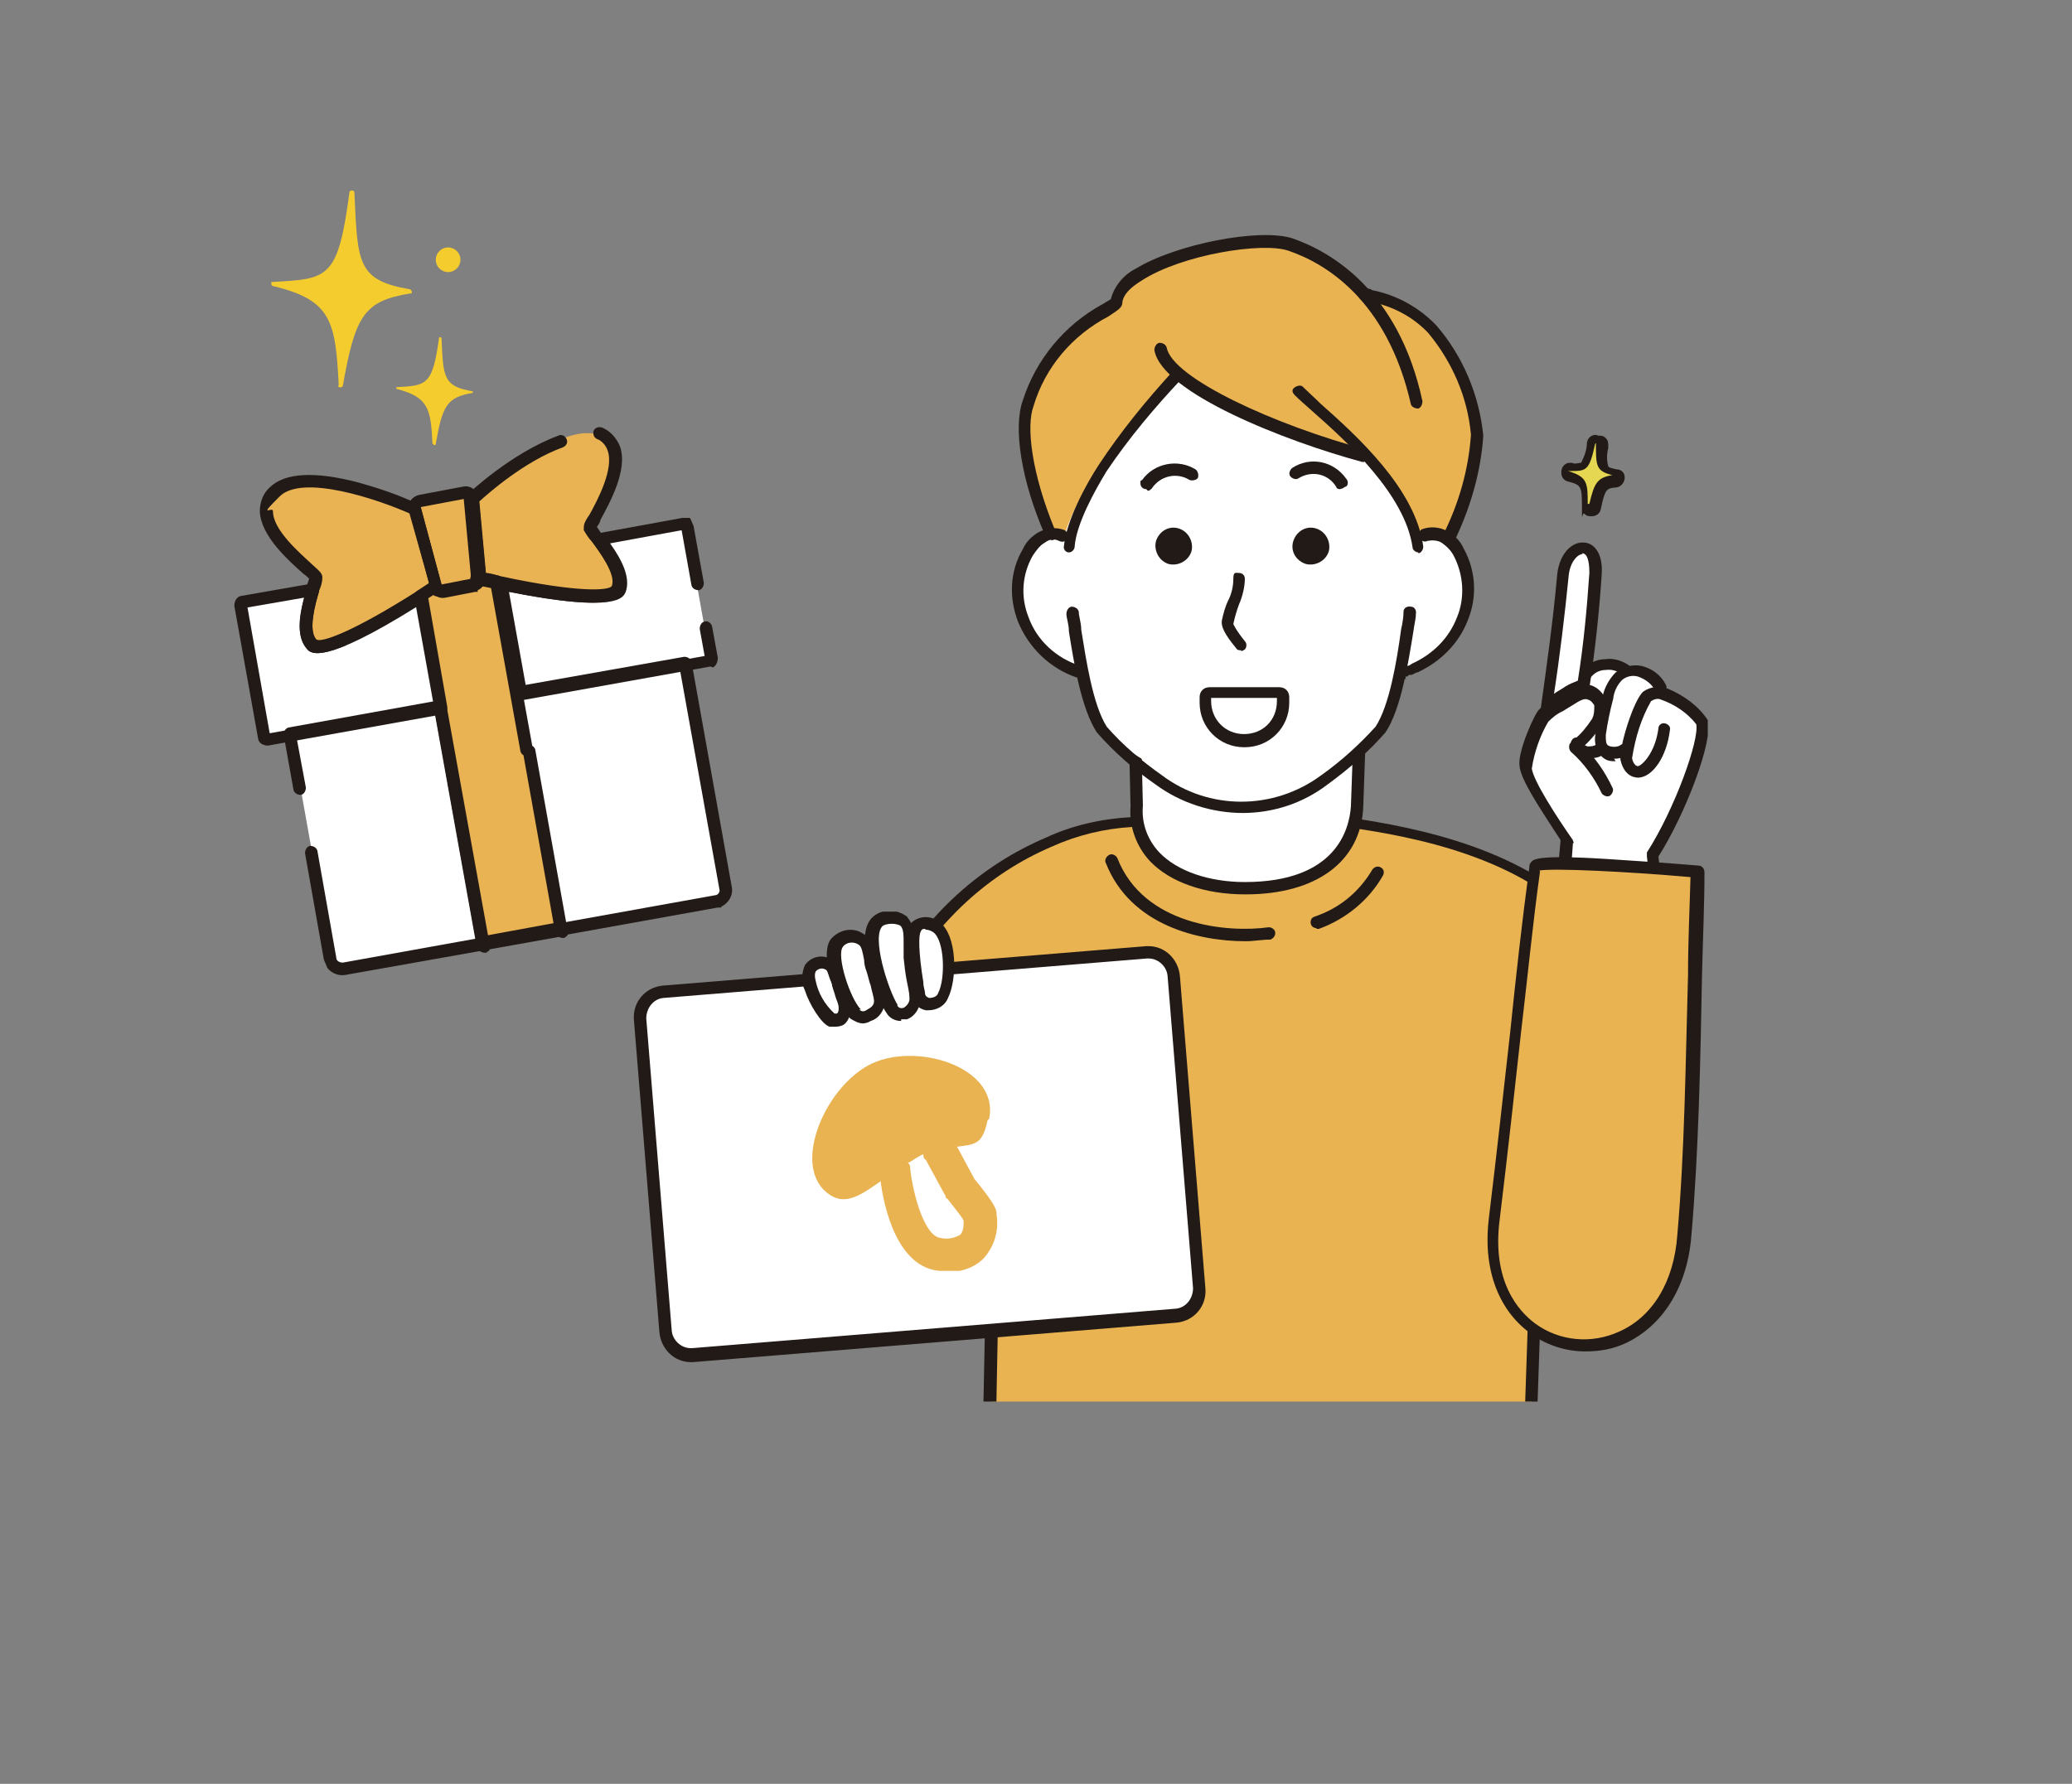 <?xml version="1.0" encoding="UTF-8"?>
<svg id="_レイヤー_1" xmlns="http://www.w3.org/2000/svg" version="1.1" xmlns:xlink="http://www.w3.org/1999/xlink" viewBox="0 0 252 217">
  <rect x="0" y="0" width="252" height="217" fill="#808080" stroke="none"/>
  <!-- Generator: Adobe Illustrator 29.4.0, SVG Export Plug-In . SVG Version: 2.1.0 Build 152)  -->
  <defs>
    <style>
      .st0 {
        fill: #221a17;
      }

      .st1 {
        clip-path: url(#clippath-4);
      }

      .st2 {
        fill: #fff;
      }

      .st3 {
        fill: #e9b252;
      }

      .st4 {
        fill: #eab352;
      }

      .st5 {
        fill: none;
      }

      .st6 {
        clip-path: url(#clippath-1);
      }

      .st7 {
        fill: #f5cc2e;
      }

      .st8 {
        clip-path: url(#clippath-3);
      }

      .st9 {
        fill: #e5d751;
      }

      .st10 {
        clip-path: url(#clippath-2);
      }

      .st11 {
        clip-path: url(#clippath);
      }
    </style>
    <clipPath id="clippath">
      <rect class="st5" y="0" width="252" height="217"/>
    </clipPath>
    <clipPath id="clippath-1">
      <rect class="st5" x="28.6" y="50.6" width="62" height="68.8" transform="translate(-28.5 30) rotate(-23)"/>
    </clipPath>
    <clipPath id="clippath-2">
      <rect class="st5" x="34.3" y="27.3" width="228.4" height="143.2"/>
    </clipPath>
    <clipPath id="clippath-3">
      <rect class="st5" x="103.2" y="28.6" width="104.5" height="164.4"/>
    </clipPath>
    <clipPath id="clippath-4">
      <rect class="st5" x="77" y="110.9" width="69.6" height="54.8"/>
    </clipPath>
  </defs>
  <g class="st11">
    <g id="_イラスト">
      <g id="p_decoration_right">
        <path id="_パス_142" class="st7" d="M41.2,46.9c-.4-7.7-.8-10.4-8-12.1,0,0-.2,0-.2-.3s0-.2.2-.2c6.7-.4,7.9-.3,9.3-10.9,0-.3.6-.3.6,0,.4,8.6.3,10.7,6.8,11.8,0,0,.2.2.2.3s0,.2-.2.2c-5.7.9-6.7,2.8-8.2,11.2,0,.3-.6.3-.6,0h.1Z"/>
        <path id="_パス_143" class="st7" d="M52.6,54c-.2-4.3-.5-5.7-4.4-6.7,0,0,0,0,0-.2,0,0,0,0,0,0,3.7-.2,4.4-.2,5.2-6,0-.2.3,0,.3,0,.2,4.8.2,5.9,3.8,6.5,0,0,0,0,0,.2,0,0,0,0,0,0-3.1.5-3.7,1.5-4.5,6.2,0,.2-.3.2-.3,0h0Z"/>
        <circle id="_楕円形_11" class="st7" cx="54.5" cy="31.6" r="1.5"/>
      </g>
      <g id="_グループ_523">
        <g class="st6">
          <g id="_グループ_522">
            <path id="_パス_1677" class="st2" d="M83.5,80.9l4.9,27.4c0,.8-.4,1.5-1.1,1.6l-18.9,3.4-5.2-28.6-9.5,1.7,5.2,28.6-16.9,3c-.8,0-1.5-.4-1.7-1.2l-4.9-27.4,48.1-8.6h0Z"/>
            <path id="_パス_1678" class="st2" d="M83.5,64.1l2.9,16.2c0,.2,0,.3-.2.3h0l-53.7,9.7c-.2,0-.3,0-.3-.2l-2.9-16.2c0-.2,0-.3.2-.3h0l53.7-9.7c.2,0,.3,0,.3.2h0"/>
            <rect id="_長方形_317" class="st3" x="54.9" y="70.3" width="9.7" height="44.3" transform="translate(-15.4 12) rotate(-10.2)"/>
            <path id="_パス_1679" class="st3" d="M50.6,62.2s-13.2-6-17.1-2.1c-3.9,3.9,4.9,9.8,5,10.3,0,.6-2.3,6.2-.5,8.2s15.2-7.1,15.2-7.1"/>
            <path id="_パス_1680" class="st3" d="M57.6,61s10.4-10.2,15.4-8c5,2.3-1.2,10.9-1.1,11.5s4.3,5,3.4,7.5-16.8-1.3-16.8-1.3"/>
            <path id="_パス_1681" class="st3" d="M57.7,71.6l-3.6.7c-.5,0-.9-.2-1-.7h0l-2.5-9.4c0-.5.2-.9.7-1l5.3-1c.5,0,.9.2,1,.7h0l.9,9.7c0,.5-.2.9-.7,1h0"/>
            <path id="_パス_1682" class="st0" d="M59.1,115.6h-.2l-16.9,3c-1.2.2-2.4-.6-2.6-1.8l-2.3-13c0-.4.2-.8.6-.9.4,0,.8.2.9.6h0l2.3,13c0,.4.4.6.8.6h0l16.1-2.9-4.9-27.3-16.8,3,1.1,5.9c0,.4-.2.8-.6.9-.4,0-.8-.2-.9-.6h0l-1.2-6.7c0-.4.2-.8.6-.9l18.3-3.3c.4,0,.8.2.9.6h0c0,0,5.2,28.8,5.2,28.8,0,.4,0,.7-.5.8"/>
            <path id="_パス_1683" class="st0" d="M87.8,110.4c0,0-.3,0-.5,0h0l-18.9,3.4c-.4,0-.8-.2-.9-.6,0-.4.2-.8.6-.9l18.9-3.4h0c.3,0,.6-.4.5-.7l-4.8-26.7-19.1,3.4c-.3.3-.8.3-1.1,0,0,0-.2-.3-.2-.4h0c0-.5.2-.9.6-1l20.3-3.6c.4,0,.8.2.9.6h0c0,0,4.9,27.4,4.9,27.4.2,1-.4,2-1.3,2.4"/>
            <path id="_パス_1684" class="st0" d="M54,86.9h-.2l-21.2,3.8c-.6,0-1.1-.3-1.2-.8l-2.9-16.2c0-.6.3-1.1.8-1.2l8.6-1.5c.4,0,.8.2.9.6v.3c-.4,1.3-1.4,4.8-.3,5.9.6.4,4.4-.9,12.4-6,.4-.2.8,0,1.1.2,0,0,0,.2,0,.3h0c0,0,2.4,13.7,2.4,13.7,0,.4,0,.7-.5.8M32.8,89.2l20-3.6-2.1-11.8c-11.5,7.2-12.9,5.7-13.4,5.1-1.2-1.4-1-3.7-.3-6.2l-6.9,1.2s2.7,15.3,2.7,15.3ZM32.3,89.3h0"/>
            <path id="_パス_1685" class="st0" d="M86.5,81.1h-.2l-22.9,4.1c-.4,0-.8-.2-.9-.6h0c0,0-2.4-13.5-2.4-13.5,0-.2,0-.5.2-.7s.4-.3.7-.2c9.8,2.1,13.2,1.7,13.5,1.2.6-1.4-1.6-4.3-2.4-5.4-.3-.3-.2-.8.2-1.1,0,0,.2,0,.3,0l10.4-1.9c.3,0,.5,0,.8,0,.2,0,.4.4.5.7h0l1.3,7.2c0,.4-.2.8-.6.9-.4,0-.8-.2-.9-.6l-1.2-6.7-8.7,1.6c1.5,2.1,2.5,4.2,1.9,5.9-.3.7-1,2.6-14.2,0l2.1,11.7,21.7-3.9-.6-3.3c0-.4.2-.8.6-.9s.8.2.9.6h0l.7,3.8c0,.5-.2,1-.6,1.2M85.6,80.2h0ZM83.2,64.4h0Z"/>
            <path id="_パス_1686" class="st0" d="M68.6,113.9h-.2l-9.5,1.7c-.4,0-.8-.2-.9-.6l-7.6-42.3c0-.3,0-.6.3-.8,1.1-.7,1.8-1.2,1.8-1.2.4-.2.8,0,1.1.2,0,0,0,.2,0,.3h0l3.6-.7h0c0-.5.2-.9.6-1h.3s.9.2,2.4.5c.3,0,.5.3.6.6h0c0,0,3.7,20.5,3.7,20.5,0,.4-.2.8-.6.9-.4,0-.8-.2-.9-.6l-3.6-20c-.5,0-.9-.2-1.2-.3-.2.4-.6.7-1.1.8l-3.6.7c-.5,0-1,0-1.3-.4-.2,0-.5.3-.7.5l7.4,41.1,8.7-1.6c.4,0,.8.2.9.6,0,.4,0,.7-.5.9"/>
            <path id="_パス_1687" class="st0" d="M42.1,78.5c-3.8,1.6-4.5.8-4.8.4-1.4-1.6-.8-4.5,0-7.4h0c0-.4.2-.7.3-1.1-.2-.2-.4-.4-.7-.6-1.8-1.6-5.2-4.6-5.3-7.6,0-1.1.4-2.2,1.2-2.9,1.8-1.8,5.5-2,10.8-.6,2.5.7,4.9,1.5,7.2,2.6.2,0,.4.3.4.5l2.5,9.3c0,.3,0,.7-.3.8,0,0-.7.5-1.8,1.2-3,2-6.2,3.8-9.5,5.3M38.8,72c-.4,1.3-1.4,4.8-.3,5.9.6.4,4.4-.9,12.4-6,.6-.4,1-.7,1.3-.9l-2.3-8.5c-3.8-1.7-13.1-4.9-15.9-2.1s-.8,1.1-.8,1.8c0,2.3,3.3,5.1,4.8,6.5.9.8,1.1,1,1.2,1.4v.2c0,.6-.2,1.1-.4,1.6"/>
            <path id="_パス_1688" class="st0" d="M74.9,72.9c-1.4.6-4.9.8-14.4-1.2-1.5-.3-2.4-.5-2.4-.5-.3,0-.6-.3-.6-.7l-.9-9.7c0-.2,0-.5.2-.6.2-.2,5.4-5.1,11.1-7.2.4-.2.8,0,1,.4s0,.8-.4,1h0c-4.7,1.7-9.1,5.6-10.2,6.6l.8,8.7c.4,0,1.1.2,1.8.4,9.8,2.1,13.2,1.7,13.5,1.2.6-1.4-1.6-4.3-2.4-5.4-.4-.4-.7-.9-1-1.4v-.2c0-.4,0-.7.7-1.7,1-1.8,3-5.6,2.2-7.8-.2-.6-.7-1.2-1.3-1.4-.4-.2-.5-.6-.4-1,.2-.4.6-.5,1-.4,1,.4,1.8,1.3,2.2,2.3,1,2.8-1.2,6.8-2.4,9,0,.3-.3.6-.4.8.2.3.4.6.6.9h0c1.1,1.5,3.5,4.7,2.6,6.9-.2.4-.5.8-.9.9"/>
            <path id="_パス_1689" class="st0" d="M58.1,72c0,0-.2,0-.3,0l-3.6.7c-.9.2-1.7-.4-1.9-1.3l-.6-2.2-2-7.1h0c-.2-.9.4-1.7,1.3-1.9h0l5.3-1c.9-.2,1.7.4,1.9,1.3h0l.9,9.6c0,.7-.3,1.4-1,1.7M51.2,61.8l2.5,9.3h0l3.6-.7h0c0,0-.9-9.7-.9-9.7h0l-5.3,1h0M57.5,60.7h0Z"/>
            <path id="_パス_1690" class="st0" d="M59.2,115.9h-.2c-.4,0-.8-.2-.9-.6v-.3c0-.4.2-.8.6-.9.4,0,.8.2.9.6v.3c0,.4,0,.7-.4.8"/>
            <path id="_パス_1691" class="st0" d="M68.7,114.1h-.2c-.4,0-.8-.2-.9-.6v-.3c0-.4.2-.8.6-.9.4,0,.8.2.9.6v.3c0,.4,0,.7-.4.8"/>
            <path id="_パス_1692" class="st0" d="M68.6,113.9h-.2c-.4,0-.8-.2-.9-.6l-3.9-21.8c0-.4.2-.8.6-.9.4,0,.8.2.9.6l3.9,21.8c0,.4,0,.7-.5.8"/>
          </g>
        </g>
      </g>
      <g id="_参加イラスト">
        <g class="st10">
          <g id="_イラスト1">
            <g id="_グループ_570">
              <g class="st8">
                <g id="_グループ_569">
                  <path id="_パス_1986" class="st4" d="M185.6,191.3l1.3-38.5c6,15.6,12-5.7,13.3-13.8,1.7-9.9.3-18.6-7.2-26.9-7.3-7.8-19.4-10.7-29.2-12.1h-26s-17.2,0-28.5,19.2c-16.5,28.2,11.9,16.9,11.9,16.9,0,0-1,43.3-1,56.1"/>
                  <path id="_パス_1987" class="st0" d="M120,193c-.4,0-.7-.3-.7-.7,0-11.6.9-48.3,1-55-3.1,1-12.3,3.8-15.8-.3-2.7-3.1-1.4-9.1,3.9-18.1,4.3-7.6,10.8-13.6,18.8-17,3.2-1.5,6.8-2.3,10.4-2.5h26.1c9.1,1.3,21.9,4,29.7,12.4,7.1,7.6,9.3,16,7.5,27.5,0,.2-3.3,19.2-9.2,19.8-1.6.2-3-.9-4.2-3.2l-1.2,35.3c0,.4-.3.7-.8.7s-.7-.3-.7-.8h0l1.3-38.5c0-.4.3-.7.8-.7s.5.2.6.4c1.3,3.4,2.8,5.2,4,5,3.1-.3,6.7-11.2,7.9-18.6,1.8-11-.3-19.1-7.1-26.3-7.4-8-19.9-10.6-28.7-11.8h-25.9c-3.4.2-6.7,1-9.8,2.4-7.7,3.3-13.9,9.1-18,16.4-4.9,8.2-6.3,13.9-4.1,16.4,1.7,2.1,5.7,1.8,8.7,1.3,2.2-.4,4.4-1,6.4-1.8.3-.2.8,0,1,.4v.3c0,.4-1,43.4-1,56.1s-.3.7-.7.7"/>
                  <path id="_パス_1988" class="st0" d="M151.5,114.5c-5.7,0-14-1.9-17-9.5-.2-.3,0-.8.4-1,.3-.2.8,0,1,.4,3.2,8.2,13.4,9.1,18.4,8.4.4,0,.8.3.8.7s-.3.7-.6.8c-1,0-2,.2-3,.2"/>
                  <path id="_パス_1989" class="st0" d="M160.1,112.9c-.4,0-.7-.3-.7-.7s.2-.6.5-.7c3-1,5.4-3,7-5.7.2-.3.6-.5,1-.3s.5.6.3,1h0c-1.7,3-4.5,5.3-7.8,6.5h-.3"/>
                  <path id="_パス_1990" class="st2" d="M165.2,89.5l-.3,8.6c-.3,7.1-6.5,9.9-13.6,9.9s-13.5-2.9-13.2-10l-.2-8.4"/>
                  <path id="_パス_1991" class="st0" d="M151.4,108.8c-4.9,0-9.1-1.5-11.5-4-1.7-1.8-2.6-4.3-2.4-6.7l-.2-8.4c0-.4.3-.7.7-.8h0c.4,0,.7.3.8.7l.2,8.4h0c-.2,2.2.6,4.2,2,5.7,2.2,2.3,6.1,3.6,10.4,3.6,11.1,0,12.7-6.4,12.9-9.2l.3-8.6c0-.4.3-.7.8-.7s.7.3.7.8h0l-.3,8.6c-.3,6.6-5.7,10.6-14.3,10.6"/>
                  <path id="_パス_1992" class="st2" d="M190.5,101.7c-.3,2.7-.9,6.5-1,9.3,3.7.4,8,.7,11.7,1-.3-5-.3-8-.3-8,2.7-5.4,5-10.2,6.3-16,0-.4-.3-1.1-.3-1.1-1.3-1.4-2.9-2.4-4.5-3.2-1-1.5-2.7-2.3-4.4-2-.5-1-2.7-1.1-4.6,0,.7-4.4,1-8.7,1-13.1-.3-2.6-3.4-2.4-3.9.8-1,7.1-2,16.4-2,16.4-1.6,2.1-2.6,4.5-3,7.1.3,2.5,3.2,5.9,5.2,8.9"/>
                  <path id="_パス_1993" class="st0" d="M188.1,86.8c-.4,0-.7-.3-.7-.7h0c.7-5,1.5-10.7,2-16.3.3-2.5,1.8-3.9,3.2-3.8,1.1,0,2.4,1.1,2.2,3.9-.3,4.6-.8,9.2-1.5,13.8,0,.3-.2.4-.4.5h-.3c-1.4.6-2.8,1.4-4,2.4-.2,0-.3.2-.4.2M192.5,67.4c-.6,0-1.5.9-1.7,2.5-.5,5-1.1,10-1.8,14.5.4-.3,1-.6,1.4-.9.5-.3,1-.5,1.5-.7.7-4.4,1.1-8.7,1.4-13.1,0-1.6-.3-2.4-.9-2.4h0M192.3,84.2h0M192.3,84.2h0"/>
                  <path id="_パス_1994" class="st0" d="M189.5,116.9c-.4,0-.7-.3-.7-.7h0s.4-7.6,1-14c-2.6-4-4.9-7.4-5-9.1-.2-1.8,1.9-6.4,2.4-6.8.6-.6,1.4-1.1,2.2-1.5.3-.2.8-.4,1.2-.7.9-.7,2-1,3-.7.8.3,1.3.9,1.7,1.6.3,1,.2,2-.3,2.9-.6,1-1.5,2.1-2.4,2.9,1.5,1.5,2.6,3.1,3.5,5,.2.3,0,.8-.3,1s-.8,0-1-.3c-.9-1.9-2.2-3.7-3.7-5-.3-.3-.3-.7-.2-1h0c.2-.2.3-.3.5-.5.9-.7,1.6-1.6,2.2-2.5.3-.5.3-1.1.3-1.7-.2-.3-.4-.6-.8-.7-.4-.2-1.1.2-1.7.6-.5.3-1,.6-1.3.8-.7.3-1.3.8-1.8,1.3-1,1.7-1.7,3.7-2,5.7.2,1.5,3.1,6,5,8.7,0,.2.2.3,0,.4-.4,5.3-.8,11.3-1,13.5l10.3-.2c.3-3.9.2-7.7-.3-11.7,0-.2,0-.3,0-.5,3.4-5.3,6.4-13.7,6-15.6-1.1-1.4-2.6-2.4-4.3-3-.4-.2-.9,0-1.2.2-1.2,2.1-1.9,4.4-2.3,6.9,0,.3.3,1,.7,1s2.1-1.5,2.5-4.6c0-.4.4-.7.8-.6s.7.4.6.8c-.4,3.3-2.1,5.7-3.8,5.8-.3,0-1.7,0-2.2-2.1-.3-1.3,1.6-7.5,2.8-8.4.9-.6,2-.7,3-.3,1.9.8,3.7,2.1,4.8,3.8.7,2.5-2.7,11.4-6,16.6.7,5.2.8,10.9.2,12.5,0,.3-.3.4-.7.4l-11.7.2h0v-.3ZM188.1,87.2h0"/>
                  <path id="_パス_1995" class="st0" d="M196.5,92.6c-.5,0-1,0-1.5-.4-.8-.6-1.1-1.7-1-2.6.2-1.7.4-3.2.9-4.8.2-1.1.8-2.2,1.6-3,.9-.7,2-1,3.1-.8,1.3.3,2.4,1.1,3,2.3.2.3,0,.8-.3,1s-.8,0-1-.3c-.4-.8-1.2-1.4-2.1-1.7-.7-.2-1.4,0-1.9.4-.6.6-1,1.4-1.1,2.3-.4,1.5-.7,3-.9,4.4,0,.7,0,1.1.3,1.3.4.2,1,.2,1.4,0,.3-.3.8-.2,1,.2.3.3.2.8-.2,1-.4.3-1,.4-1.5.4"/>
                  <path id="_パス_1996" class="st0" d="M192.9,82.9c-.4,0-.7-.3-.7-.7v-.3c.7-1,1.7-1.7,3-1.7,1-.2,2.2.2,3,.8.3.3.3.7,0,1-.3.3-.7.3-1,0h0c-.5-.4-1.2-.6-1.9-.5-.7,0-1.4.3-1.9,1,0,.3-.3.4-.7.4"/>
                  <path id="_パス_1997" class="st0" d="M193.5,92.3c-.3,0-.5,0-.8,0-.7-.3-1.3-.8-1.6-1.5-.2-.3,0-.8.3-1s.8,0,1,.3c0,.3.3.6.7.7.3,0,.7,0,1-.2s.8,0,1,.3,0,.8-.3,1c-.4.3-1,.3-1.5.4"/>
                  <path id="_パス_1998" class="st4" d="M206.5,106.2s-20.3-1.8-19.8-.5c-1.7,13.8-2.8,26.8-4.9,42.6-2.5,19.2,21.5,21.2,23.2,2.2,1.2-14.5,1.1-30.6,1.6-44.2"/>
                  <path id="_パス_1999" class="st0" d="M192.8,164.4c-2.4,0-4.9-.8-6.8-2.3-3.9-2.9-5.7-8-4.9-14.1,1-8.2,1.8-15.6,2.6-22.7.7-6.8,1.4-13.1,2.3-19.8,0-.2,0-.4.2-.6.3-.4.8-1,10.8-.3,4.8.3,9.6.7,9.6.7.3,0,.7.3.7.8,0,4-.2,8.2-.3,12.6-.2,10.5-.4,21.4-1.3,31.7-.5,6.2-3.5,10.9-8,13-1.5.7-3.1,1-4.9,1M187.3,106c-.9,6.5-1.5,12.8-2.3,19.5-.8,7.2-1.6,14.6-2.6,22.8-1,7.6,2.3,11.2,4.3,12.7,3,2.2,6.9,2.5,10.2,1,4.1-1.8,6.7-6.1,7.1-11.8.9-10.2,1-21.1,1.3-31.6,0-4.2.2-8.1.3-11.9-8-.7-16.6-1.1-18.4-.8"/>
                  <path id="_パス_2000" class="st4" d="M175.6,65.6c.7-1,1.2-2.1,1.7-3.3,1.3-2.8,2-5.8,2.3-8.9,0-1.4-.2-2.7-.4-4-.7-3.1-2.1-6-4.2-8.4-2.1-2.4-5-4.1-8.1-4.7-2.6-3-5.9-5.2-9.7-6.5-4.4-1.5-19.4,1.7-21.7,7.5-.4,1.2-5.3-.2-10.4,11.8-1.1,2.8-.3,8.8,2.7,15.8.7.3,1.5.3,2.3.3,2.6-7.6,7.2-14.4,13.3-19.6,3.1,2.8,6.8,4.9,10.7,6.3,3.9,1.5,7.9,2.4,12.3,3.7,1.1.9,2.2,1.9,3,3,.5.7.9,1.5,1.2,2.4.8,1.7,1.6,3.5,2.3,5.3.7-.7,1.8-1,2.8-.5"/>
                  <path id="_パス_2001" class="st2" d="M170.3,82.2c-.3,2.3-1.1,4.5-2.4,6.5-1.4,2.1-7.5,5.7-11.9,7.2-3,.9-6.2.9-9.2,0-2.7-.6-11.1-4.6-12.6-7.6-1-2.1-1.8-4.3-2.3-6.6-6-.7-8.2-7.7-8.4-9.1-.3-2.3,1.1-9.1,6-7.6,1.7-5.5,5.6-9.6,8.9-14.3,1.3-2,3-3.7,5-5,1.9,1.6,4,3,6.2,4.2,5.1,2.6,10.6,4.3,16.3,4.9,2.8,3.2,5,6.9,6.7,10.7,2.1-1,6.1,1.4,5.7,7.3-.3,4.2-4.3,7.8-8.2,9.3"/>
                  <path id="_パス_2002" class="st0" d="M172.5,67.2c-.3,0-.7-.3-.7-.6-.9-6.4-7.9-12.8-12.1-16.5-.9-.8-1.7-1.5-2.2-2s-.3-.8,0-1,.8-.3,1,0c.5.5,1.3,1.2,2.1,2,4.4,3.9,11.6,10.4,12.5,17.4,0,.4-.3.8-.6.8h0"/>
                  <path id="_パス_2003" class="st0" d="M165.9,56.2h-.2c-9.3-2.5-24.4-8.4-25.3-13.6,0-.4.2-.8.6-.9.4,0,.8.2.9.6.7,3.7,13.1,9.4,24.3,12.4.3,0,.6.5.5.9,0,.3-.3.5-.7.5"/>
                  <path id="_パス_2004" class="st0" d="M130,67.2h0c-.4,0-.7-.4-.6-.8h0c.3-3.1,2.7-7.5,4.2-9.8,2.7-4.1,5.8-7.9,9.1-11.5.3-.3.7-.3,1,0s.3.7,0,1h0c-3.3,3.5-6.4,7.2-9.1,11.2-1.4,2.3-3.7,6.4-3.9,9.2,0,.3-.3.7-.7.7"/>
                  <path id="_パス_2005" class="st0" d="M176.2,66.1c-.4,0-.7-.3-.7-.7s0-.3,0-.3c1.9-3.8,3.1-7.9,3.4-12.2-.4-4.6-2.3-8.9-5.2-12.4-1.9-2-4.4-3.3-7.1-3.8-.3,0-.6-.2-.9-.2-.3,0-.6-.5-.5-.9,0-.3.5-.6.9-.5.3,0,.5,0,.8.2,3,.6,5.7,2.1,7.8,4.3,3.2,3.7,5.2,8.4,5.7,13.4-.3,4.5-1.6,8.9-3.6,13,0,.3-.3.3-.6.3"/>
                  <path id="_パス_2006" class="st0" d="M127.8,65.5c-.3,0-.5-.2-.7-.4-2.9-6.6-3.9-13.1-2.7-16.4,1.6-5,5.1-9.2,9.7-11.7.3-.2.7-.4,1-.6.4-1.6,1.6-3,3-3.7,4.9-3,15.1-5,19.1-3.7,4.6,1.6,12.9,6.3,15.8,19.8,0,.4-.2.8-.5.9-.4,0-.8-.2-.9-.5-2.9-12.8-10.5-17.2-14.9-18.7-3.2-1.1-13,.5-17.8,3.6-1.5.9-2.3,1.8-2.4,2.7,0,.7-.7,1-1.7,1.7-4.4,2.3-7.7,6.2-9.1,10.9-.9,2.4-.3,8.1,2.7,15.3.2.3,0,.8-.3,1h-.3"/>
                  <path id="_パス_2007" class="st0" d="M151.2,98.9c-3.8,0-7.6-1.2-10.7-3.5-2.6-1.8-5-3.9-7.1-6.3-1.9-2.9-2.8-8.5-3.4-12.3,0-.9-.3-1.6-.3-2.1,0-.4.2-.8.6-.9.4,0,.8.2.9.6,0,.6.3,1.3.3,2.2.6,3.7,1.4,9.1,3.1,11.8,2,2.3,4.3,4.2,6.7,5.9,5.7,4.3,13.6,4.3,19.4,0,2.4-1.7,4.6-3.7,6.6-5.9,1.7-2.6,2.6-8.1,3.1-11.8.2-.9.3-1.6.3-2.2,0-.4.4-.7.9-.6.4,0,.7.4.6.9h0c0,.6-.2,1.3-.3,2.1-.6,3.7-1.5,9.5-3.4,12.3-2.1,2.4-4.4,4.4-7,6.3-3,2.3-6.6,3.5-10.4,3.5"/>
                  <path id="_パス_2008" class="st0" d="M171,82.6c-.4,0-.7-.3-.7-.7s.2-.6.4-.7c.3,0,.4-.2.5-.2.2,0,.4-.2.6-.3,2.4-1.1,4.4-3,5.4-5.6,1-2.4.8-5.2-.4-7.5-.3-.6-.9-1.2-1.5-1.6-.5-.3-1.2-.3-1.7-.2-.3.2-.8,0-1-.4-.2-.3,0-.8.3-1,1-.4,2.2-.3,3.1.2.9.5,1.6,1.2,2,2.1,1.5,2.7,1.7,5.9.5,8.8-1.1,2.8-3.3,5-6.1,6.3-.3,0-.5.3-.8.3s-.3,0-.4.2h-.3"/>
                  <path id="_パス_2009" class="st0" d="M131.3,82.4h-.4c-3.2-1.1-5.8-3.6-7.1-6.8-1.1-2.9-1-6.1.6-8.8.4-.9,1.1-1.6,2-2.1,1-.5,2.1-.6,3.1-.2.3.2.5.6.3,1s-.6.5-1,.3c-.6-.3-1.2-.2-1.7.2-.6.3-1.1,1-1.5,1.6-1.3,2.3-1.5,5-.5,7.5,1,2.8,3.4,5,6.3,5.9h.2c.3.2.5.6.4,1,0,.3-.3.4-.7.4"/>
                  <path id="_パス_2010" class="st0" d="M150.9,79.1c-.3,0-.4,0-.6-.3-1.4-1.7-1.8-2.6-1.7-3.3.2-.9.4-1.7.8-2.5s.6-1.7.6-2.6.3-.7.7-.7.7.3.7.7h0c0,1-.3,2.2-.7,3.1-.3.8-.5,1.5-.7,2.4,0,0,.2.6,1.4,2.1.3.3.2.8,0,1,0,0-.3.2-.4.2"/>
                  <path id="_パス_2011" class="st0" d="M139.4,59.5c-.4,0-.7-.3-.7-.7s0-.3.2-.4c1.5-2.1,4.4-2.6,6.5-1.3.3.2.4.7.3,1s-.7.4-1,.3c-1.6-1-3.6-.5-4.6,1-.2.2-.3.3-.5.3"/>
                  <path id="_パス_2012" class="st0" d="M163,59.5c-.2,0-.4,0-.5-.3-1-1.6-3-2-4.6-1-.3.2-.8,0-1-.3-.2-.3,0-.8.3-1,2.2-1.4,5-.8,6.5,1.3.3.3.3.8,0,1-.2,0-.3.2-.4.2"/>
                  <path id="_パス_2013" class="st0" d="M144.9,67.1c.3-1.1-.3-2.4-1.5-2.8s-2.4.3-2.8,1.5c-.3,1.1.3,2.4,1.5,2.8h0c1.1.3,2.4-.3,2.8-1.5"/>
                  <path id="_パス_2014" class="st0" d="M161.6,67.1c.3-1.1-.3-2.4-1.5-2.8s-2.4.3-2.8,1.5.3,2.4,1.5,2.8h0c1.1.3,2.4-.3,2.8-1.5"/>
                  <path id="_パス_2015" class="st2" d="M151.3,90.1h0c-2.6,0-4.7-2.1-4.7-4.7v-.7c0-.3.2-.4.4-.4h8.5c.3,0,.4.2.4.4h0v.7c0,2.6-2.1,4.7-4.7,4.7"/>
                  <path id="_パス_2016" class="st0" d="M151.3,90.9c-3,0-5.4-2.4-5.4-5.4v-.7c0-.7.5-1.2,1.2-1.2h8.5c.7,0,1.2.5,1.2,1.2v.7c0,3-2.4,5.4-5.4,5.4M147.3,84.9v.4c0,2.2,1.7,4,4,4s4-1.7,4-4v-.4h-8Z"/>
                  <path id="_パス_2017" class="st9" d="M193.2,62.1c-.2,0-.3,0-.4-.2,0,0-.2-.3-.2-.4,0-2.4,0-3-1.9-3.5-.3,0-.5-.4-.4-.8,0-.3.3-.4.5-.4h.3c1.7,0,1.8,0,2.4-2.9,0-.3.3-.5.6-.5s.3,0,.4.2c0,0,.2.3.2.4v.3c0,2.5,0,2.8,1.6,3.1.2,0,.3,0,.3.3.2.3,0,.7-.2.9,0,0-.2,0-.3,0-1.5.2-1.7.3-2.4,3,0,.3-.3.5-.6.5"/>
                  <path id="_パス_2018" class="st0" d="M194.1,53.9h0c0,2.8,0,3.4,2,3.9h0c-1.8.3-2.2.9-2.8,3.5h-.2c0-2.5,0-3.3-2.4-4h0c0,0,.3,0,.3,0,1.9,0,2.3,0,3-3.3h0M194.1,52.9c-.5,0-1,.3-1.1,1,0,.8-.3,1.6-.7,2.4-.3,0-.8.2-1.1,0h-.3c-.6,0-1.1.6-1,1.3,0,.4.3.9.9,1,1.5.4,1.6.6,1.6,3s0,.6.3.9c.3.3.5.3.9.3.5,0,1-.3,1.1-.9h0c.5-2.4.7-2.5,1.8-2.6.6,0,1.1-.6,1.1-1.2s-.4-1-1-1c-.9-.2-1-.3-1-.4-.2-.7-.2-1.4,0-2.2v-.3c0-.3,0-.6-.3-.9-.3-.3-.5-.3-.9-.3"/>
                </g>
              </g>
              <g id="_グループ_572">
                <g class="st1">
                  <g id="_グループ_571">
                    <path id="_パス_2019" class="st2" d="M84,164.9c-1.6,0-3-1.2-3-2.8l-3.1-38c-.2-1.7,1.1-3.2,2.8-3.3l58.8-4.8h.3c1.6,0,3,1.2,3,2.8l3.1,38c.2,1.7-1.1,3.2-2.8,3.3l-58.8,4.8h-.3"/>
                    <path id="_パス_2020" class="st0" d="M139.7,116.6c1.2,0,2.2,1,2.3,2.1l3.1,38c0,1.3-.9,2.4-2.1,2.5h0l-58.8,4.8h-.2c-1.2,0-2.2-1-2.3-2.1l-3.1-38c0-1.3.9-2.4,2.1-2.5l58.8-4.8h.2M139.7,115.1h-.3l-58.8,4.8c-2.1.2-3.7,2-3.5,4.2l3.1,38c.2,2,1.8,3.6,3.8,3.6h.3l58.8-4.8c2.1-.2,3.7-2,3.5-4.2l-3.1-38c-.2-2-1.8-3.6-3.8-3.6"/>
                    <path id="_パス_2021" class="st2" d="M101.1,124c-.9-.3-3.7-4.8-2.6-6.3.5-.6,1.4-.9,2.1-.5.8.4.8,1,1.2,2.4.4,1,.7,1.9,1,2.9,0,1-.4,1.8-1.7,1.5"/>
                    <path id="_パス_2022" class="st0" d="M101.6,124.9c-.3,0-.5,0-.7,0-1-.3-2.5-2.8-3-4.4-.5-1-.4-2.2,0-3.1.7-1,2-1.3,3-.8.7.4,1.2,1.2,1.3,2.1,0,.3.2.5.3.8.2.4.3.9.4,1.2.3.6.4,1.2.6,1.8,0,.7-.2,1.5-.7,2-.3.3-.8.4-1.2.4M101.3,123.3h.5c.2-.2.2-.4.2-.7,0-.5-.3-1-.4-1.4s-.3-.9-.4-1.3c0-.3-.2-.6-.3-.9-.3-.9-.3-1-.6-1.1-.4-.2-.9,0-1.1.3,0,0-.2.3,0,1.1.3,1.5,1.1,2.9,2.3,4M101.2,123.3h0"/>
                    <path id="_パス_2023" class="st2" d="M103.9,123.3c-1.5-1.4-3.4-7-2.3-8.5.7-.9,2-1.1,3-.5,1,.6.9,2,1.4,3.7.4,1.2.8,2.5,1,3.8,0,1.4-2,2.5-3,1.5"/>
                    <path id="_パス_2024" class="st0" d="M105,124.5c-.6,0-1.1-.3-1.6-.6-1.6-1.6-3.8-7.5-2.4-9.6,1-1.2,2.7-1.6,4-.7,1,.6,1.2,1.7,1.4,2.9,0,.4.2.9.3,1.3.2.5.3,1.1.4,1.6.3.8.4,1.6.5,2.4,0,1.1-.7,2.1-1.7,2.4-.3.2-.7.3-1,.3M104.5,122.8c.3.3.6.3,1,0,.4-.2.8-.5.8-1s-.3-1.3-.4-1.9c-.2-.5-.3-1.1-.5-1.7-.2-.5-.3-1-.3-1.4-.2-1-.3-1.7-.7-1.9-.6-.4-1.5-.3-1.9.3-.8,1.1.9,6.3,2.2,7.6"/>
                    <path id="_パス_2025" class="st2" d="M108.4,122.8c-1.2-1.8-3.7-9-1.7-10.6,1-.7,2.2-.7,3.1,0,.9.9.6,2.4.7,4.4,0,1.7.7,3.8.7,4.8,0,2-1.9,2.8-2.9,1.5"/>
                    <path id="_パス_2026" class="st0" d="M109.6,124.2c-.7,0-1.4-.3-1.8-1h0c-1.2-1.7-4.2-9.5-1.6-11.7,1.2-1,2.9-.9,4.1,0,.8,1,1.1,2.2,1,3.4v1.5c0,1,.3,1.8.4,2.7.2.7.3,1.4.3,2.1,0,1.2-.6,2.4-1.7,2.8-.2,0-.4,0-.7,0M109.1,122.3c.2.3.4.4.8.3.5-.3.8-.8.7-1.3,0-.6-.2-1.3-.3-1.9-.2-1-.3-1.9-.4-2.9v-1.6c0-1.2,0-1.9-.4-2.3-.6-.3-1.5-.3-2.1,0-1.5,1.2.6,7.8,1.8,9.7"/>
                    <path id="_パス_2027" class="st2" d="M114.6,121.1c1-2,1-7.1-.9-8.4-.7-.7-1.8-.6-2.4,0h0c-.9,1.1.2,7,.3,8,0,1.7,2.4,1.7,3.1.3"/>
                    <path id="_パス_2028" class="st0" d="M113,122.9h-.4c-1-.2-1.7-1-1.7-2s0-.6-.2-1.1c-.5-3.9-.7-6.4,0-7.4.9-1,2.4-1.1,3.5-.3h0c2.3,1.7,2.2,7.1,1.1,9.3h0c-.4,1-1.4,1.5-2.4,1.5M112.5,113c-.2,0-.4,0-.5.3-.3.4-.3,2.5.3,6.2,0,.6.2,1,.2,1.3s.2.5.5.6c.5,0,1-.2,1.1-.6.9-1.7.8-6.4-.6-7.4-.3-.2-.6-.3-.9-.3M114.6,121.1h0Z"/>
                    <path id="_パス_2029" class="st4" d="M120.3,136.1c1.3-6.4-9.2-9.5-14.7-6.5s-9.5,12.7-4.6,15.8c1.9,1.2,3.7,0,6.1-1.7.4,3.1,2,10.5,7.2,10.9.8,0,1.7,0,2.4,0,1.1-.2,2.3-.8,3-1.6,1.3-1.5,1.8-3.4,1.5-5.3,0-.5,0-1-2.7-4.3l-2.1-3.9c2.1-.3,3.1-.2,3.7-3.2"/>
                    <path id="_パス_2030" class="st2" d="M117.2,148.5c0,.6,0,1.2-.4,1.7-.7.4-1.5.6-2.4.4-1.9-.2-3.3-5-3.7-8.4,0-.3,0-.5-.3-.8h.2c.6-.4,1.1-.7,1.7-1,0,.3,0,.5.3.7l2.4,4.4c0,0,0,.3.2.3.7.9,1.6,2,1.9,2.5"/>
                  </g>
                </g>
              </g>
            </g>
          </g>
        </g>
      </g>
    </g>
  </g>
</svg>